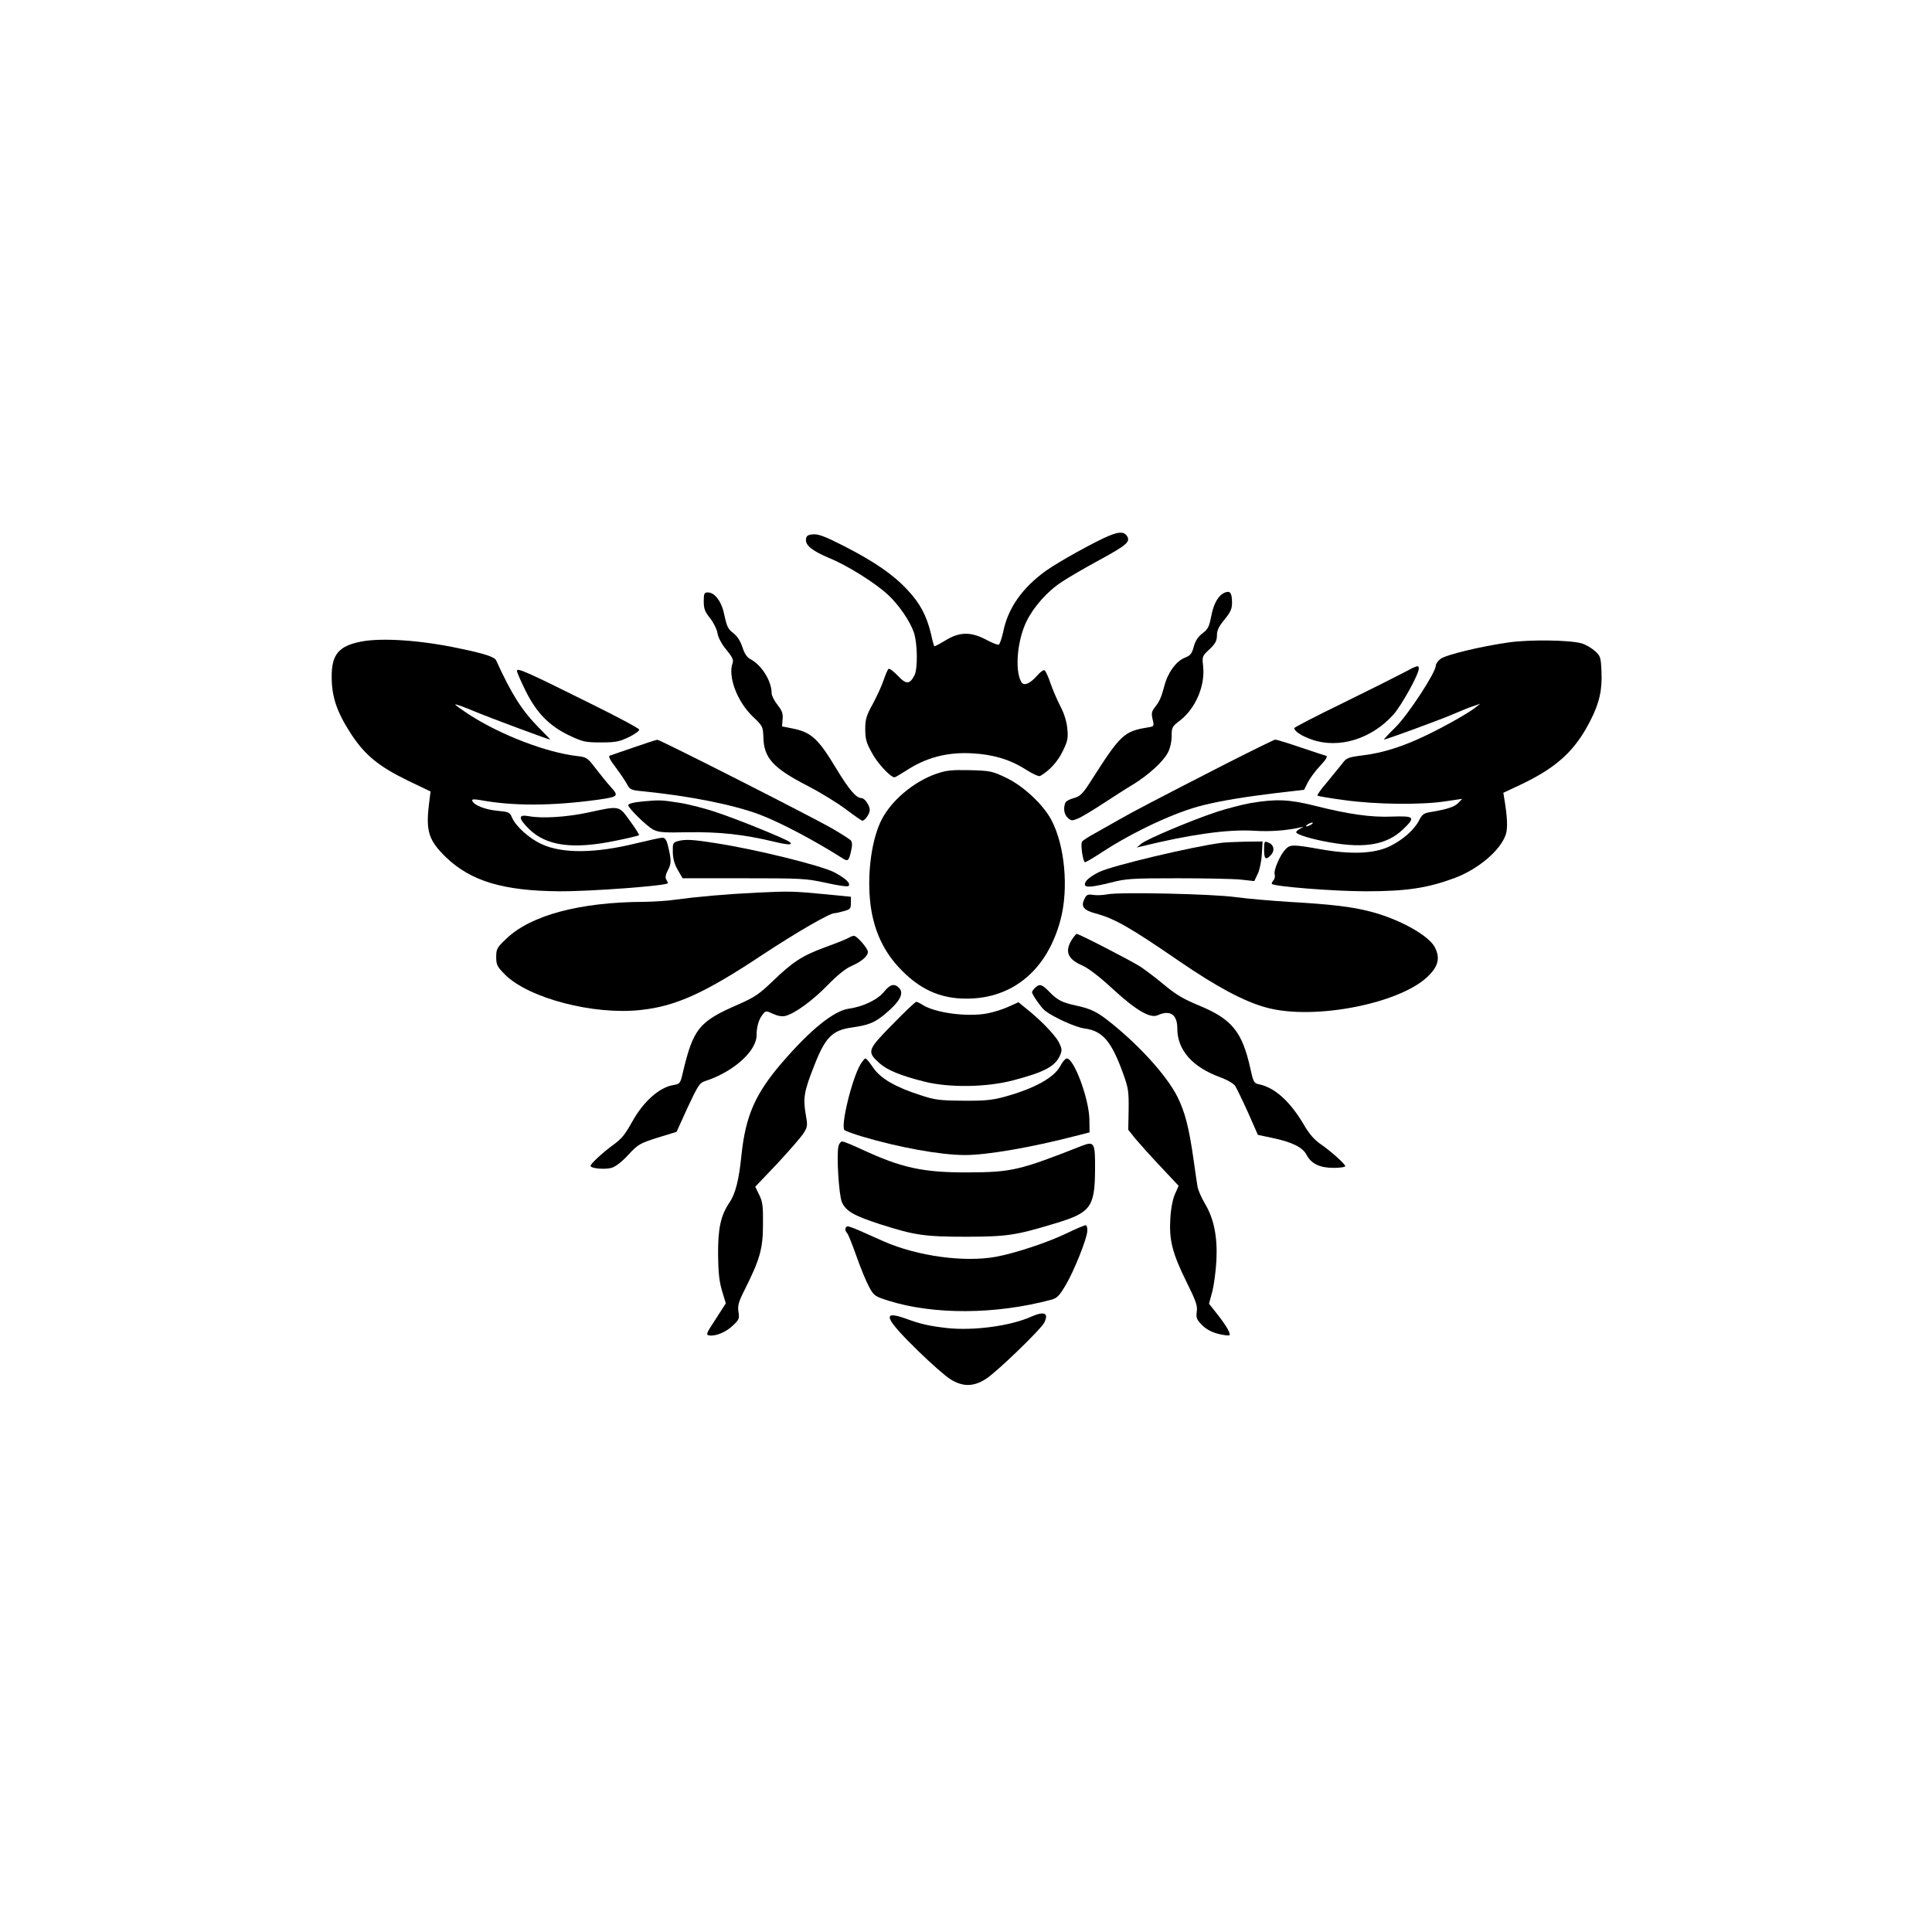 <?xml version="1.0" standalone="no"?>
<!DOCTYPE svg PUBLIC "-//W3C//DTD SVG 20010904//EN"
 "http://www.w3.org/TR/2001/REC-SVG-20010904/DTD/svg10.dtd">
<svg version="1.0" xmlns="http://www.w3.org/2000/svg"
 width="1024pt" height="1024pt" viewBox="0 0 1024 1024"
 preserveAspectRatio="xMidYMid meet">
<g transform="translate(0,1024) scale(0.1,-0.1)"
fill="#000000" stroke="none">
<path d="M5880 7401 c-68 -27 -267 -137 -336 -186 -125 -90 -202 -198 -227
-325 -8 -35 -18 -65 -24 -67 -5 -2 -36 10 -67 27 -82 43 -142 41 -216 -5 -30
-18 -56 -32 -58 -30 -2 1 -10 30 -17 63 -23 97 -58 164 -124 234 -77 83 -173
149 -336 233 -100 51 -137 65 -164 63 -29 -2 -37 -8 -39 -25 -5 -33 33 -63
126 -102 93 -38 240 -130 308 -193 58 -54 117 -139 138 -201 19 -57 21 -191 3
-226 -25 -49 -44 -50 -88 -3 -22 23 -44 40 -49 37 -5 -3 -16 -29 -26 -58 -9
-28 -35 -85 -57 -126 -35 -63 -41 -83 -41 -135 0 -51 5 -72 34 -124 29 -56
100 -132 121 -132 4 0 31 16 61 35 106 70 220 100 353 92 111 -6 202 -34 284
-87 34 -22 68 -37 74 -33 50 29 92 75 119 130 27 55 30 70 25 121 -3 36 -16
79 -36 117 -17 33 -41 88 -53 123 -11 34 -26 65 -31 69 -6 4 -24 -9 -41 -29
-39 -44 -71 -56 -84 -31 -34 63 -20 221 29 320 37 76 110 159 187 209 31 21
120 73 196 114 147 80 168 98 150 128 -15 24 -41 25 -94 3z"/>
<path d="M6494 7100 c-36 -14 -61 -57 -74 -125 -11 -56 -17 -70 -47 -92 -23
-18 -38 -40 -46 -71 -10 -37 -17 -46 -49 -59 -45 -18 -90 -81 -107 -150 -16
-59 -25 -81 -51 -113 -16 -21 -18 -32 -11 -62 9 -37 9 -38 -28 -44 -123 -20
-143 -39 -294 -276 -49 -77 -61 -88 -95 -98 -22 -5 -43 -17 -46 -26 -11 -30
-6 -61 14 -79 17 -16 23 -16 52 -4 18 7 78 43 133 79 55 36 128 83 162 103 81
50 159 121 183 168 12 23 20 58 20 87 0 47 3 52 44 83 82 63 134 183 123 287
-6 53 -5 55 34 91 31 30 39 45 39 73 0 27 10 48 40 84 32 39 40 57 40 89 0 51
-9 65 -36 55z"/>
<path d="M3730 7053 c0 -39 6 -56 34 -90 18 -23 36 -59 39 -80 4 -23 22 -57
47 -87 31 -38 39 -53 33 -70 -26 -72 24 -205 108 -285 52 -49 53 -53 55 -109
3 -109 50 -162 232 -256 70 -36 163 -93 206 -126 44 -33 83 -60 86 -60 14 0
40 37 40 56 0 25 -27 64 -44 64 -28 0 -65 43 -134 157 -96 159 -132 192 -232
212 l-55 11 3 38 c3 30 -3 45 -27 76 -17 21 -31 49 -31 61 0 65 -53 150 -112
181 -18 9 -32 29 -43 64 -11 33 -28 59 -49 75 -27 20 -34 36 -46 92 -14 73
-50 123 -89 123 -18 0 -21 -6 -21 -47z"/>
<path d="M1912 6839 c-117 -23 -155 -69 -154 -187 0 -104 27 -185 100 -298 75
-116 149 -176 305 -252 l119 -57 -8 -65 c-18 -146 -2 -194 89 -283 132 -127
304 -179 602 -181 169 -1 575 30 575 43 0 3 -4 12 -9 20 -6 9 -3 26 9 49 19
35 19 53 -1 135 -7 26 -15 37 -28 37 -10 0 -73 -14 -140 -30 -215 -53 -389
-55 -498 -5 -66 29 -139 95 -159 141 -12 29 -17 31 -80 37 -64 6 -123 30 -131
53 -3 8 9 9 39 4 176 -33 382 -32 625 1 110 16 114 19 72 66 -19 21 -55 65
-81 99 -45 59 -49 61 -101 67 -162 19 -401 111 -565 216 -46 30 -81 55 -79 57
2 3 49 -14 103 -37 87 -36 391 -149 400 -149 2 0 -25 28 -60 63 -89 90 -144
176 -226 356 -8 19 -59 36 -199 65 -202 43 -410 57 -519 35z"/>
<path d="M7996 6835 c-148 -21 -335 -66 -362 -88 -13 -10 -24 -26 -24 -35 0
-36 -144 -256 -211 -324 -38 -37 -66 -68 -64 -68 12 0 317 112 370 136 33 14
78 33 100 40 l40 14 -25 -20 c-36 -29 -162 -100 -262 -148 -123 -59 -227 -92
-331 -105 -85 -11 -90 -13 -115 -47 -15 -19 -51 -63 -80 -98 -30 -35 -52 -65
-49 -69 3 -3 68 -14 144 -24 164 -23 408 -26 535 -6 l88 13 -21 -22 c-20 -21
-61 -34 -152 -49 -30 -5 -41 -13 -56 -44 -26 -50 -85 -102 -156 -137 -82 -39
-203 -44 -367 -15 -147 26 -160 26 -186 -2 -29 -31 -63 -112 -56 -131 3 -9 1
-23 -6 -31 -7 -9 -11 -17 -9 -20 15 -14 329 -39 499 -39 213 0 326 17 469 70
126 47 244 147 272 231 11 33 8 94 -7 184 l-6 37 104 49 c183 89 278 177 357
333 49 95 64 166 59 264 -3 73 -6 80 -35 106 -18 16 -49 34 -70 40 -61 18
-276 21 -387 5z"/>
<path d="M7440 6675 c-36 -19 -181 -92 -322 -161 -142 -69 -258 -129 -258
-133 0 -17 39 -42 93 -61 143 -50 316 3 432 132 43 48 135 214 135 244 0 20
-7 18 -80 -21z"/>
<path d="M2740 6684 c0 -8 21 -55 46 -106 59 -118 125 -185 231 -236 72 -34
85 -37 168 -37 79 0 97 4 148 28 32 16 57 34 55 40 -2 7 -118 69 -258 138
-346 172 -390 191 -390 173z"/>
<path d="M3360 6279 c-63 -22 -121 -42 -128 -44 -9 -3 1 -23 31 -62 24 -32 51
-72 60 -89 15 -29 21 -32 84 -38 249 -25 479 -71 618 -123 109 -41 293 -138
442 -233 27 -17 32 -13 44 40 7 29 6 46 -1 55 -6 7 -50 35 -98 63 -109 63
-915 472 -928 471 -5 0 -61 -18 -124 -40z"/>
<path d="M6502 6194 c-379 -194 -512 -264 -572 -299 -30 -17 -85 -48 -122 -69
-37 -20 -70 -41 -73 -47 -9 -14 5 -109 16 -109 4 0 46 24 91 54 171 111 392
214 538 249 94 23 219 44 386 64 l146 17 20 40 c11 21 40 61 65 87 31 33 41
50 32 53 -8 2 -69 22 -137 45 -67 23 -127 41 -133 41 -5 0 -121 -57 -257 -126z"/>
<path d="M4960 6138 c-118 -42 -234 -140 -286 -240 -52 -100 -77 -273 -63
-426 13 -143 63 -261 150 -356 107 -117 220 -170 364 -169 245 1 426 154 496
418 44 165 23 395 -49 530 -44 82 -148 179 -238 222 -75 36 -85 38 -194 41
-99 2 -124 -1 -180 -20z"/>
<path d="M3415 5993 c-56 -5 -85 -12 -85 -21 0 -15 96 -109 130 -128 31 -16
55 -18 190 -15 163 2 288 -11 448 -49 78 -19 105 -20 89 -4 -13 14 -271 119
-382 156 -66 23 -160 47 -210 54 -89 14 -100 14 -180 7z"/>
<path d="M6631 5984 c-46 -8 -130 -30 -185 -48 -142 -48 -366 -143 -396 -167
l-25 -21 25 6 c256 63 456 91 594 83 88 -6 176 1 251 18 17 4 16 3 -2 -6 -13
-7 -23 -16 -23 -20 0 -12 86 -38 180 -54 185 -33 301 -12 386 69 68 65 62 72
-56 68 -112 -5 -233 12 -418 59 -130 32 -199 35 -331 13z m319 -114 c-8 -5
-19 -10 -25 -10 -5 0 -3 5 5 10 8 5 20 10 25 10 6 0 3 -5 -5 -10z"/>
<path d="M3115 5933 c-115 -24 -240 -32 -312 -19 -58 11 -57 -11 2 -69 92 -89
232 -108 458 -61 66 13 121 27 124 29 2 3 -19 37 -48 76 -60 83 -53 81 -224
44z"/>
<path d="M3590 5781 c-23 -7 -25 -12 -24 -59 1 -35 10 -65 27 -94 l25 -43 324
0 c305 0 329 -1 435 -24 62 -14 116 -22 120 -17 14 14 -15 41 -78 74 -73 36
-412 120 -619 152 -131 21 -169 23 -210 11z"/>
<path d="M6475 5773 c-155 -20 -584 -122 -650 -155 -49 -25 -75 -47 -75 -65 0
-19 35 -16 137 9 80 21 112 23 353 23 146 0 297 -3 336 -7 l72 -8 18 38 c10
20 20 67 22 105 l4 67 -93 -1 c-52 -1 -107 -4 -124 -6z"/>
<path d="M6700 5735 c0 -48 9 -55 34 -29 22 21 20 51 -3 64 -30 15 -31 14 -31
-35z"/>
<path d="M4015 5509 c-168 -8 -322 -22 -440 -38 -38 -6 -110 -10 -160 -11
-341 -1 -603 -71 -732 -196 -49 -46 -53 -54 -53 -96 0 -42 5 -51 46 -93 126
-126 471 -216 721 -188 186 20 340 90 648 295 178 117 352 218 378 218 7 0 29
5 50 11 33 9 37 13 37 43 l0 33 -122 12 c-186 18 -201 18 -373 10z"/>
<path d="M5870 5500 c-25 -5 -59 -6 -77 -3 -25 4 -34 1 -43 -17 -23 -43 -10
-63 55 -81 102 -27 184 -74 443 -252 200 -137 345 -215 463 -247 256 -71 729
24 867 175 47 49 54 92 27 144 -32 63 -189 150 -340 189 -98 26 -208 39 -435
52 -96 6 -222 17 -280 25 -122 17 -612 28 -680 15z"/>
<path d="M5680 5258 c-38 -62 -20 -103 58 -136 31 -14 90 -59 158 -122 125
-115 200 -159 240 -141 66 30 104 4 104 -70 0 -115 80 -205 228 -259 38 -14
70 -33 79 -46 8 -13 39 -77 68 -141 l52 -118 80 -17 c100 -21 158 -49 178 -89
25 -47 70 -69 143 -69 34 0 62 4 62 9 0 11 -75 79 -132 118 -31 21 -60 54 -88
103 -75 126 -155 197 -241 214 -23 5 -27 14 -42 83 -43 195 -98 262 -273 334
-80 33 -121 57 -181 107 -43 36 -101 80 -128 98 -52 33 -325 174 -338 174 -4
0 -16 -15 -27 -32z"/>
<path d="M4497 5269 c-9 -6 -64 -28 -122 -49 -125 -46 -173 -78 -280 -181 -70
-67 -94 -84 -180 -122 -211 -91 -241 -129 -297 -367 -12 -52 -15 -55 -49 -61
-74 -12 -158 -86 -218 -194 -42 -74 -55 -90 -106 -127 -53 -39 -115 -97 -115
-107 0 -14 74 -21 111 -11 21 6 55 32 89 69 52 56 61 61 155 91 l101 31 59
130 c56 119 63 130 95 140 147 48 270 158 270 242 0 43 11 82 30 107 18 24 19
24 56 7 23 -11 47 -16 65 -12 49 11 147 82 227 165 50 51 94 87 125 100 54 24
87 52 87 75 0 18 -58 85 -74 85 -6 0 -19 -5 -29 -11z"/>
<path d="M4686 4984 c-33 -42 -112 -80 -186 -90 -80 -11 -202 -109 -355 -286
-142 -165 -193 -282 -215 -489 -13 -132 -32 -207 -64 -253 -46 -69 -61 -137
-60 -276 1 -93 6 -142 21 -192 l20 -66 -54 -84 c-50 -76 -53 -83 -34 -86 35
-5 89 17 126 53 32 30 35 37 29 72 -5 33 0 52 34 119 80 160 96 216 96 344 1
98 -2 121 -20 157 l-21 43 117 123 c64 69 127 141 139 161 22 34 22 41 11 103
-14 84 -8 120 46 256 58 149 96 187 199 201 89 13 119 25 173 69 81 67 106
112 77 141 -25 25 -47 19 -79 -20z"/>
<path d="M5486 5004 c-9 -8 -16 -19 -16 -23 0 -12 50 -84 69 -98 47 -36 162
-88 209 -94 96 -13 142 -67 203 -234 30 -82 32 -99 31 -197 l-2 -106 39 -49
c22 -26 82 -93 134 -148 l94 -100 -19 -43 c-12 -26 -22 -77 -25 -130 -7 -114
10 -183 86 -337 50 -101 59 -126 54 -157 -4 -33 -1 -42 28 -71 23 -23 51 -38
87 -47 29 -7 55 -10 58 -7 8 8 -13 46 -63 110 l-45 57 17 63 c9 34 19 108 22
163 7 127 -13 226 -61 305 -18 31 -36 71 -39 90 -3 19 -13 84 -21 144 -25 173
-45 250 -86 333 -59 116 -213 284 -375 409 -55 42 -90 58 -160 73 -75 16 -101
29 -144 74 -39 40 -52 43 -75 20z"/>
<path d="M4730 4810 c-133 -135 -136 -144 -70 -204 42 -38 113 -67 240 -99
132 -33 330 -30 470 7 168 44 225 75 250 136 10 23 8 34 -8 66 -20 39 -101
122 -176 181 l-38 31 -53 -24 c-28 -13 -79 -29 -111 -35 -108 -21 -284 3 -349
48 -11 7 -24 13 -29 13 -5 0 -62 -54 -126 -120z"/>
<path d="M4561 4599 c-45 -74 -107 -328 -85 -349 5 -4 47 -20 94 -34 195 -58
415 -98 545 -98 118 0 353 41 585 101 l75 19 -1 69 c-2 109 -81 323 -120 323
-7 0 -22 -17 -33 -38 -32 -63 -137 -121 -296 -165 -66 -18 -105 -22 -220 -21
-124 1 -150 4 -225 29 -135 43 -213 89 -252 146 -18 27 -36 49 -41 49 -4 0
-16 -14 -26 -31z"/>
<path d="M4444 4164 c-11 -45 2 -256 18 -295 21 -48 62 -72 204 -118 181 -58
233 -66 459 -66 213 1 257 7 465 70 191 57 213 86 214 287 1 140 -4 150 -67
126 -333 -131 -373 -141 -607 -142 -236 -1 -351 24 -558 120 -51 24 -100 44
-108 44 -7 0 -17 -11 -20 -26z"/>
<path d="M5655 3704 c-98 -48 -273 -106 -375 -125 -169 -31 -417 3 -595 81
-11 5 -56 25 -99 44 -43 20 -85 36 -92 36 -16 0 -18 -22 -4 -36 6 -6 28 -61
50 -124 22 -62 52 -135 67 -162 25 -46 30 -49 102 -72 239 -75 567 -74 862 5
31 8 43 20 77 77 44 74 112 243 115 287 1 15 -2 29 -8 31 -5 1 -50 -18 -100
-42z"/>
<path d="M5465 3261 c-110 -49 -304 -75 -445 -60 -96 11 -140 21 -222 51 -127
45 -109 1 69 -173 68 -66 144 -133 170 -149 65 -41 122 -41 188 1 57 36 291
262 310 299 25 51 0 62 -70 31z"/>
</g>
</svg>
